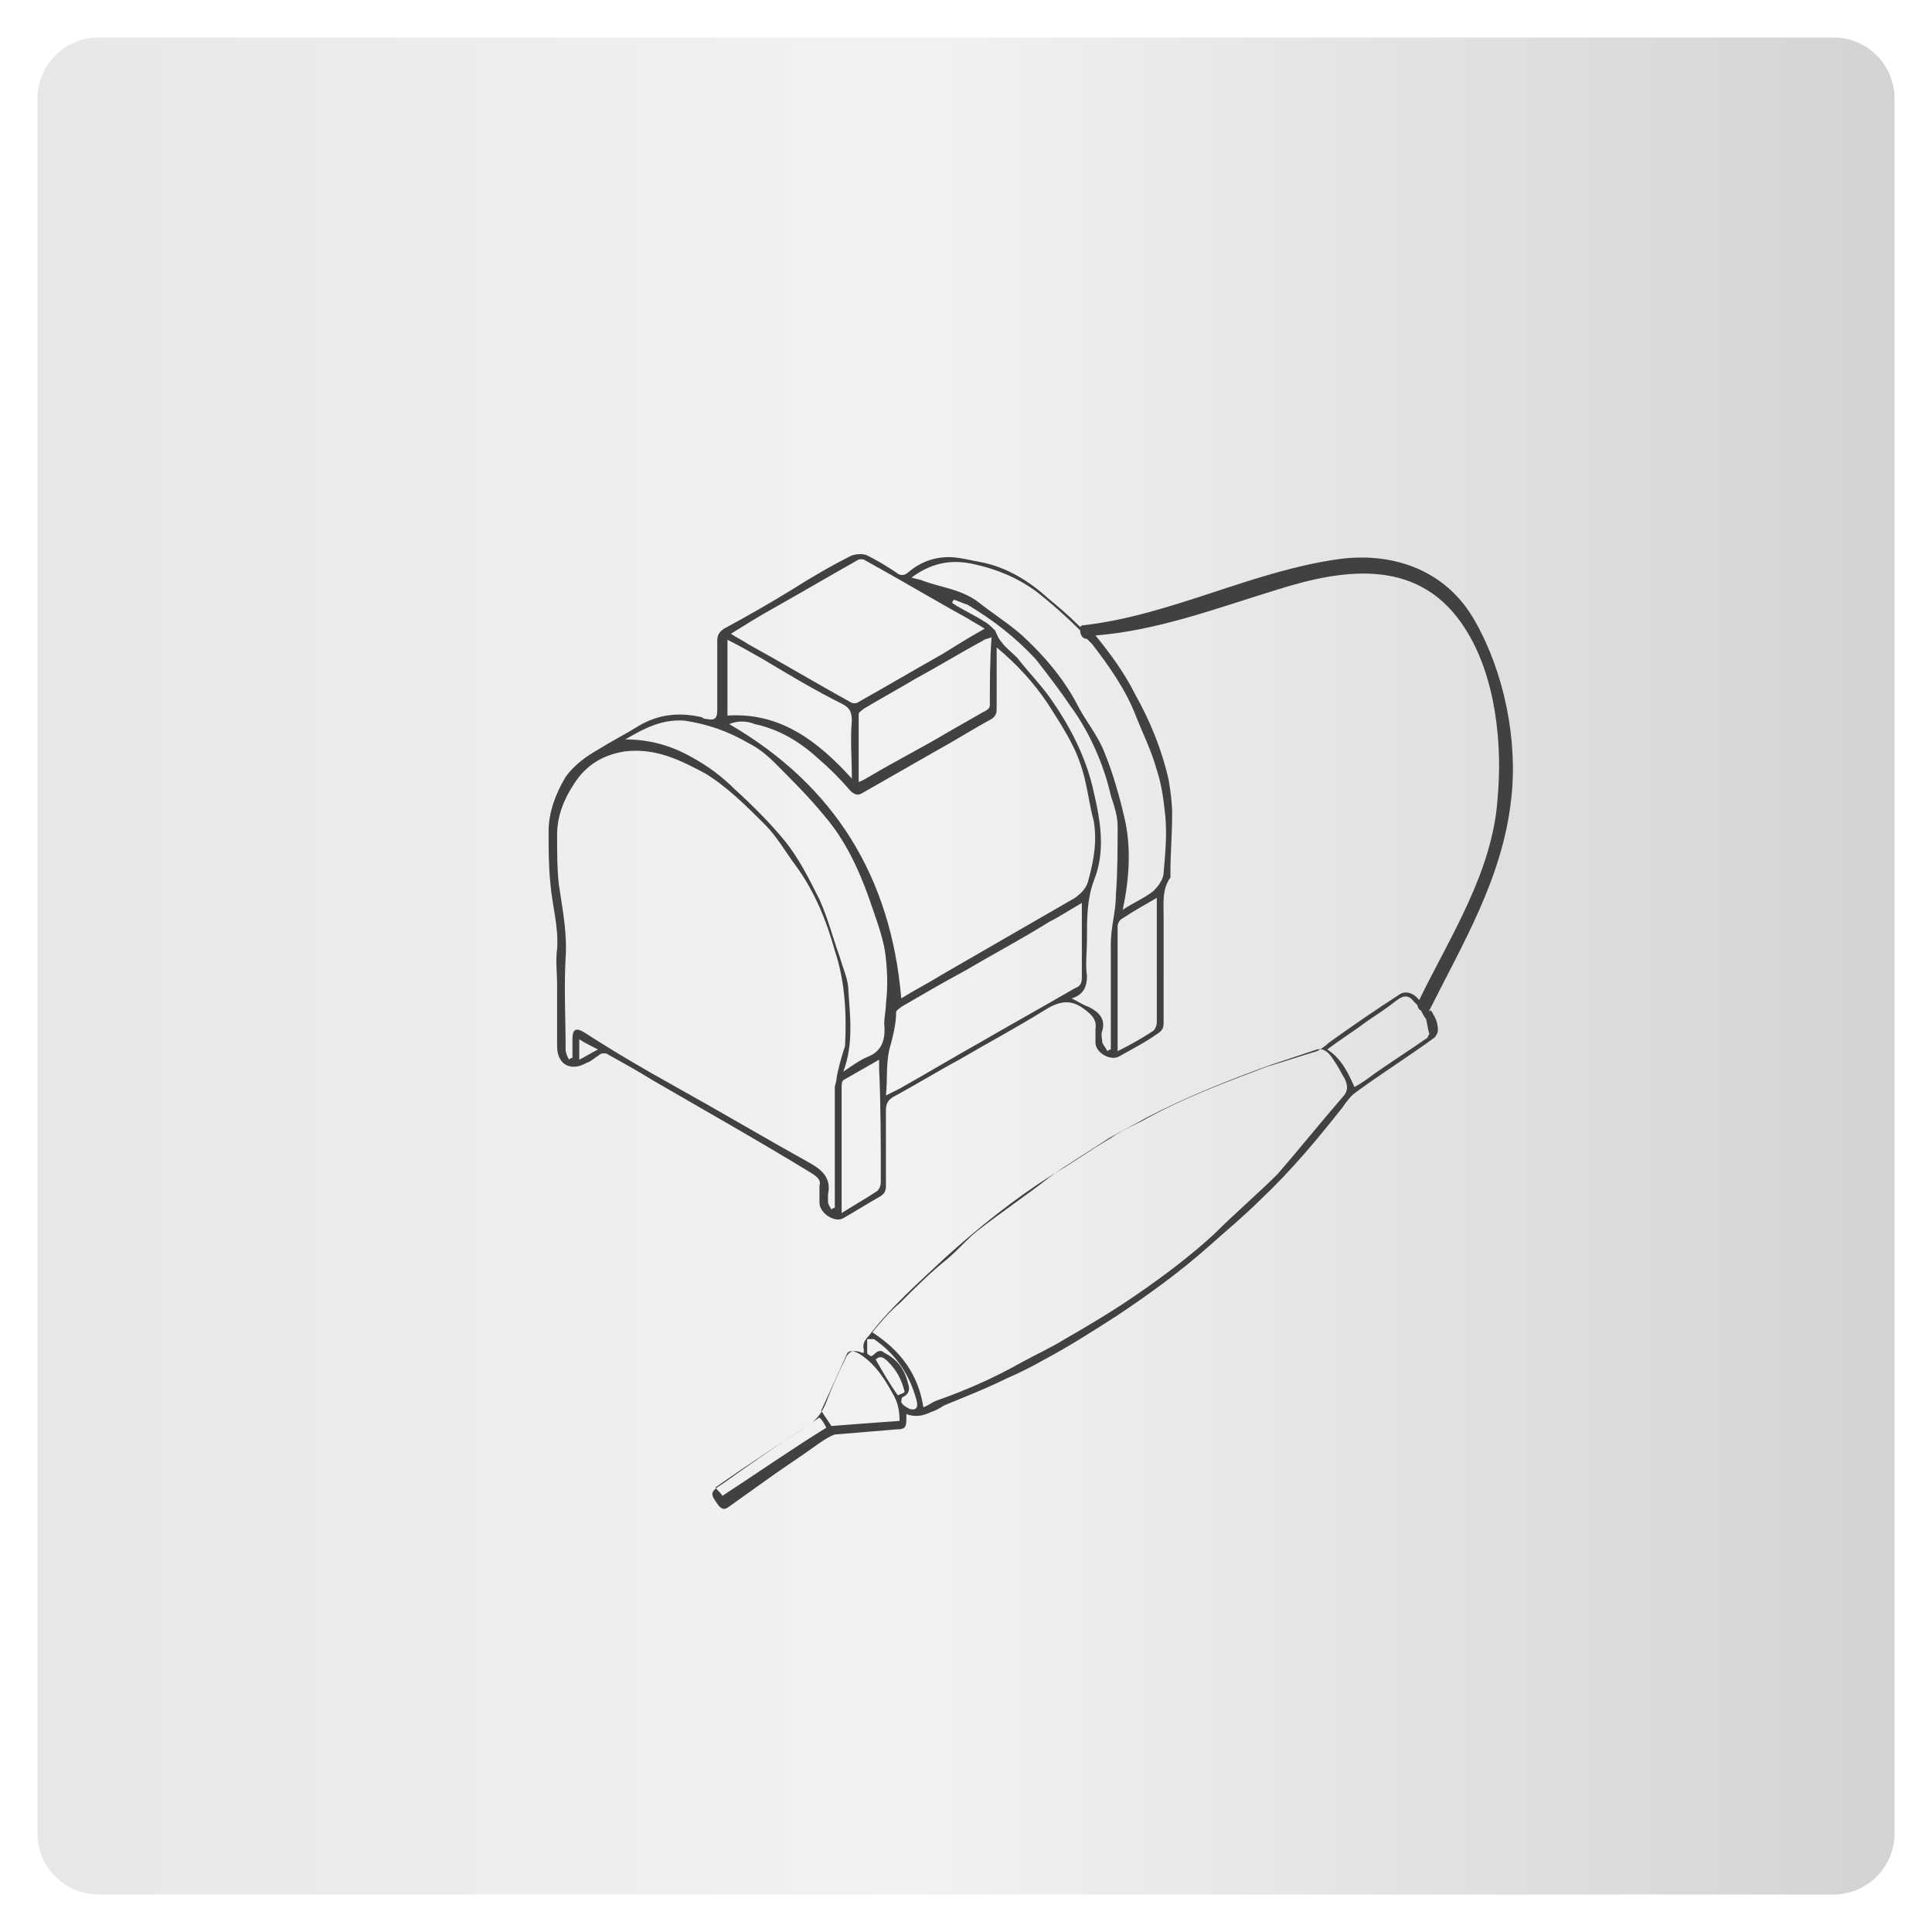 <?xml version="1.0" encoding="UTF-8"?>
<!-- Generator: Adobe Illustrator 24.0.0, SVG Export Plug-In . SVG Version: 6.00 Build 0)  -->
<svg xmlns="http://www.w3.org/2000/svg" xmlns:xlink="http://www.w3.org/1999/xlink" version="1.1" id="Layer_1" x="0px" y="0px" viewBox="0 0 113.4 113.4" style="enable-background:new 0 0 113.4 113.4;" xml:space="preserve">
<style type="text/css">
	.st0{fill:url(#SVGID_1_);}
	.st1{fill:url(#SVGID_2_);}
	.st2{fill:url(#SVGID_3_);}
	.st3{fill:url(#SVGID_4_);}
	.st4{fill:url(#SVGID_5_);}
	.st5{fill:url(#SVGID_6_);}
	.st6{fill:url(#SVGID_7_);}
	.st7{fill:url(#SVGID_8_);}
	.st8{fill:url(#SVGID_9_);}
	.st9{fill:url(#SVGID_10_);}
	.st10{fill:url(#SVGID_11_);}
	.st11{fill:url(#SVGID_12_);}
	.st12{fill:url(#SVGID_13_);}
	.st13{fill:url(#SVGID_14_);}
	.st14{fill:url(#SVGID_15_);}
	.st15{fill:url(#SVGID_16_);}
	.st16{fill:url(#SVGID_17_);}
	.st17{fill:url(#SVGID_18_);}
	.st18{fill:url(#SVGID_19_);}
	.st19{fill:url(#SVGID_20_);}
	.st20{fill:url(#SVGID_21_);}
	.st21{fill:url(#SVGID_22_);}
	.st22{fill:url(#SVGID_23_);}
	.st23{fill:url(#SVGID_24_);}
	.st24{fill:url(#SVGID_25_);}
	.st25{fill:url(#SVGID_26_);}
	.st26{fill:url(#SVGID_27_);}
	.st27{fill:url(#SVGID_28_);}
	.st28{fill:url(#SVGID_29_);}
	.st29{fill:url(#SVGID_30_);}
	.st30{fill:url(#SVGID_31_);}
	.st31{fill:url(#SVGID_32_);}
	.st32{fill:#414042;}
	.st33{fill:#FFFFFF;}
	.st34{fill:none;stroke:#414042;stroke-width:0.75;stroke-miterlimit:10;}
	.st35{fill:none;stroke:#FFFFFF;stroke-width:0.214;stroke-miterlimit:10;}
	.st36{fill:none;stroke:#FFFFFF;stroke-width:0.133;stroke-miterlimit:10;}
	.st37{fill:none;stroke:#FFFFFF;stroke-width:0.148;stroke-miterlimit:10;}
	.st38{fill:none;stroke:#FFFFFF;stroke-width:0.16;stroke-miterlimit:10;}
	.st39{fill:none;stroke:#FFFFFF;stroke-width:0.179;stroke-miterlimit:10;}
	.st40{fill:none;stroke:#FFFFFF;stroke-width:0.199;stroke-miterlimit:10;}
	.st41{fill:none;stroke:#FFFFFF;stroke-width:0.216;stroke-miterlimit:10;}
	.st42{fill:none;stroke:#FFFFFF;stroke-width:0.251;stroke-miterlimit:10;}
	.st43{fill:none;stroke:#FFFFFF;stroke-width:0.278;stroke-miterlimit:10;}
	.st44{fill:none;stroke:#FFFFFF;stroke-width:0.302;stroke-miterlimit:10;}
	.st45{fill:none;stroke:#FFFFFF;stroke-width:0.337;stroke-miterlimit:10;}
	.st46{fill:none;stroke:#FFFFFF;stroke-width:0.375;stroke-miterlimit:10;}
	.st47{fill:none;stroke:#FFFFFF;stroke-width:0.406;stroke-miterlimit:10;}
	.st48{fill:none;stroke:#6D6E71;stroke-width:0.406;stroke-miterlimit:10;}
	.st49{opacity:0.2;}
	.st50{clip-path:url(#SVGID_34_);}
	.st51{clip-path:url(#SVGID_36_);fill:#6E6F72;}
	.st52{fill:#F2F3F2;}
	.st53{clip-path:url(#SVGID_38_);}
	.st54{clip-path:url(#SVGID_40_);fill:#6E6F72;}
	.st55{clip-path:url(#SVGID_42_);fill:url(#SVGID_43_);}
	.st56{fill:none;stroke:#FFFFFF;stroke-width:0.352;stroke-miterlimit:10;}
	.st57{opacity:0.1;}
	.st58{clip-path:url(#SVGID_45_);}
	.st59{clip-path:url(#SVGID_47_);fill:#231F20;}
	.st60{fill:none;stroke:#FFFFFF;stroke-width:1.057;stroke-miterlimit:10;}
	.st61{fill:none;stroke:#FFFFFF;stroke-width:0.475;stroke-miterlimit:10;}
	.st62{fill:#ED1846;}
	.st63{fill:none;stroke:#FFFFFF;stroke-width:0.488;stroke-miterlimit:10;}
	.st64{fill:none;stroke:#414042;stroke-width:0.416;stroke-miterlimit:10;}
	.st65{fill:#6D6E71;}
</style>
<g>
	
		<image style="overflow:visible;opacity:0.64;" width="505" height="506" transform="matrix(0.24 0 0 0.24 -1.837 -2.998)">
	</image>
	<g>
		<linearGradient id="SVGID_1_" gradientUnits="userSpaceOnUse" x1="2.181" y1="56.693" x2="111.205" y2="56.693">
			<stop offset="0" style="stop-color:#E6E7E7"></stop>
			<stop offset="0.47" style="stop-color:#F2F2F2"></stop>
			<stop offset="1" style="stop-color:#D2D3D4"></stop>
		</linearGradient>
		<path class="st0" d="M107.6,111.2H5.8c-2,0-3.6-1.6-3.6-3.6V5.8c0-2,1.6-3.6,3.6-3.6h101.8c2,0,3.6,1.6,3.6,3.6v101.8    C111.2,109.6,109.6,111.2,107.6,111.2z"></path>
	</g>
</g>
<path class="st32" d="M83.9,59.3c2-4,4.3-7.8,4.8-12.4c0.4-3.4-0.4-7.4-2.1-10.4c-1.6-2.9-4.6-4.1-7.9-3.7  c-5.2,0.7-9.9,3.3-15.1,3.9c-0.1,0-0.1,0-0.2,0.1c0,0-0.1-0.1-0.1-0.1c-0.6-0.6-1.2-1.1-1.8-1.6c-1.1-1-2.4-1.8-3.9-2.1  c-0.6-0.1-1.3-0.3-1.9-0.3c-0.9,0-1.7,0.3-2.4,0.9c-0.2,0.2-0.5,0.2-0.7,0c-0.6-0.4-1.1-0.7-1.7-1c-0.2-0.1-0.6-0.1-0.9,0  c-1.2,0.6-2.4,1.3-3.5,2c-1.3,0.8-2.7,1.6-4,2.3c-0.3,0.2-0.4,0.4-0.4,0.7c0,1.4,0,2.8,0,4.1c0,0.5-0.2,0.6-0.6,0.5  c-0.1,0-0.2,0-0.3-0.1c-1.3-0.3-2.5-0.2-3.7,0.5c-0.8,0.5-1.6,0.9-2.4,1.4c-0.7,0.4-1.4,0.9-1.9,1.6c-0.6,1-1,2.1-1,3.2  c0,1,0,2,0.1,3c0.1,1.3,0.5,2.6,0.4,3.9c-0.1,0.7,0,1.4,0,2.1v3.6c0,1.1,0.8,1.5,1.7,1c0.3-0.1,0.5-0.3,0.8-0.5  c0.1-0.1,0.4-0.1,0.5,0c0.9,0.5,1.8,1,2.6,1.5c3.1,1.8,6.3,3.6,9.4,5.5c0.3,0.2,0.5,0.4,0.4,0.7c0,0.3,0,0.7,0,1  c0,0.6,0.9,1.2,1.4,0.9c0.7-0.4,1.5-0.9,2.2-1.3c0.3-0.2,0.3-0.4,0.3-0.7c0-1.4,0-2.9,0-4.3c0-0.4,0.1-0.6,0.4-0.8  c1.3-0.7,2.6-1.5,3.9-2.2c1.7-1,3.4-1.9,5-2.9c0.8-0.5,1.5-0.7,2.3-0.1c0.4,0.3,0.8,0.6,0.7,1.2c0,0.3,0,0.5,0,0.8  c0,0.6,0.9,1.1,1.4,0.8c0.7-0.4,1.5-0.8,2.2-1.3c0.3-0.2,0.4-0.3,0.4-0.7c0-2.1,0-4.2,0-6.2c0-0.8-0.1-1.6,0.4-2.3  c0-0.1,0-0.2,0-0.3c0-1.1,0.1-2.3,0.1-3.4c0-0.7-0.1-1.4-0.2-2c-0.4-1.8-1.1-3.5-2-5.1c-0.6-1.2-1.4-2.3-2.3-3.4  C68,37,71.4,35.7,75,34.6c4.1-1.3,8.4-1.8,11,2.3c1.8,2.8,2.2,6.8,1.9,10c-0.3,4.3-2.8,8.1-4.6,11.8c0,0,0,0,0,0  c-0.3-0.4-0.8-0.6-1.2-0.3c-1.4,0.9-2.7,1.8-4.1,2.8c-0.2,0.2-0.5,0.4-0.7,0.5c-1,0.3-1.9,0.6-2.9,0.9c-2.4,0.9-4.8,1.8-7,3  c-0.7,0.4-1.5,0.7-2.2,1.2c-1.2,0.7-2.3,1.5-3.5,2.2c-2.2,1.4-4.2,3-6.2,4.8c-1.6,1.5-3.2,2.9-4.5,4.6c-0.2,0.2-0.4,0.5-0.3,0.8  c0,0.1,0,0.1,0,0.2c0,0-0.1,0-0.1,0c-0.5-0.2-0.8-0.1-1,0.4c-0.4,0.8-0.8,1.7-1.1,2.5c-0.2,0.5-0.5,1-1,1.3  c-1.7,1.1-3.4,2.3-5.1,3.5c-0.8,0.5-0.7,0.6-0.2,1.3c0.2,0.2,0.3,0.2,0.5,0.1c0.7-0.5,1.4-1,2.1-1.5c1.1-0.8,2.2-1.5,3.3-2.3  c0.3-0.2,0.6-0.4,0.9-0.5c1.2-0.1,2.4-0.2,3.6-0.3c0.5,0,0.6-0.1,0.6-0.6c0-0.1,0-0.1,0-0.3c0.5,0.2,1,0.1,1.4-0.1  c0.3-0.1,0.5-0.2,0.8-0.4c1.2-0.5,2.5-1,3.7-1.6c0.7-0.3,1.5-0.7,2.2-1.1c1.5-0.8,2.9-1.7,4.3-2.6c1.8-1.2,3.6-2.5,5.3-4  c1-0.9,2.1-1.8,3.1-2.8c1.8-1.7,3.3-3.5,4.8-5.4c0.2-0.3,0.5-0.7,0.8-0.9c1.5-1.1,3.1-2.1,4.6-3.2c0.1-0.1,0.2-0.3,0.2-0.4  c0-0.4-0.1-0.7-0.3-1c0-0.1-0.1-0.1-0.1-0.2C83.8,59.4,83.9,59.4,83.9,59.3 M45.4,35.7c1.6-0.9,3.3-1.9,4.9-2.8  c0.1-0.1,0.4-0.1,0.5,0c2,1.1,4,2.3,6,3.4c0.3,0.2,0.7,0.4,1,0.6c-0.9,0.5-1.7,1-2.5,1.5c-1.6,0.9-3.3,1.9-4.9,2.8  c-0.1,0.1-0.4,0.1-0.5,0c-2-1.1-4-2.3-6-3.4c-0.3-0.2-0.7-0.4-1-0.6C43.7,36.7,44.5,36.2,45.4,35.7 M58.5,38.2c0-0.1,0-0.1,0-0.2  c1.2,1,2.2,2.1,3,3.3c0.7,1.1,1.5,2.3,1.9,3.5c0.4,1.1,0.5,2.3,0.8,3.4c0.2,1.2,0,2.3-0.3,3.4c-0.1,0.5-0.4,0.8-0.8,1.1  c-2.6,1.5-5.2,3-7.8,4.5c-0.8,0.5-1.6,0.9-2.4,1.4c-0.6-7.1-3.9-12.5-10.1-16.1c0.5-0.2,1-0.2,1.5,0c1.4,0.3,2.6,1,3.7,2  c0.7,0.6,1.3,1.2,1.9,1.9c0.3,0.3,0.5,0.3,0.8,0.1c1.4-0.8,2.8-1.6,4.2-2.4c1.1-0.6,2.2-1.3,3.3-1.9c0.3-0.2,0.3-0.4,0.3-0.7  C58.5,40.3,58.5,39.3,58.5,38.2 M58.1,41.4c0,0.2-0.2,0.3-0.4,0.4c-0.7,0.4-1.4,0.8-2.1,1.2c-1.5,0.9-3.1,1.7-4.6,2.6  c-0.2,0.1-0.3,0.2-0.6,0.3c0-1.4,0-2.7,0-4c0-0.1,0.2-0.2,0.3-0.3c1-0.6,2.1-1.2,3.1-1.8c1.3-0.7,2.6-1.5,3.9-2.2  c0.1-0.1,0.3-0.1,0.5-0.2C58.1,38.8,58.1,40.1,58.1,41.4 M42.6,37.5c0.8,0.4,1.5,0.8,2.2,1.2c1.5,0.9,3,1.8,4.6,2.6  c0.4,0.2,0.6,0.4,0.6,1c-0.1,1.1,0,2.2,0,3.4c-2-2.2-4.2-3.9-7.3-3.7V37.5z M34,62.2V61c0.3,0.2,0.7,0.4,1.1,0.6  C34.7,61.8,34.4,62,34,62.2 M49.1,63.3c0,0.2-0.1,0.4-0.1,0.5c0,2.2,0,4.4,0,6.6v0.5c-0.1,0-0.1,0-0.2,0.1c-0.1-0.2-0.2-0.3-0.2-0.5  c0-0.1,0-0.3,0-0.4c0.2-0.9-0.3-1.4-1-1.8c-2.7-1.5-5.4-3.1-8.1-4.6c-1.8-1-3.5-2-5.2-3.1c-0.5-0.3-0.7-0.2-0.7,0.4  c0,0.4,0,0.7,0,1.1c-0.1,0-0.1,0-0.2,0.1c-0.1-0.2-0.2-0.4-0.2-0.6c0-1.8-0.1-3.6,0-5.4c0.1-1.5-0.2-2.9-0.4-4.3  c-0.1-0.9-0.1-1.9-0.1-2.9c0-1.1,0.4-2.1,1-3c0.7-1.1,1.7-1.7,3-1.9c1.8-0.2,3.2,0.5,4.7,1.3c1.3,0.8,2.4,1.9,3.5,3  c0.7,0.7,1.2,1.6,1.8,2.4c1.1,1.5,1.8,3.2,2.3,5c0.6,1.8,0.7,3.7,0.6,5.6C49.4,62,49.2,62.7,49.1,63.3 M51.7,69.4  c0,0.2-0.1,0.4-0.2,0.5c-0.6,0.4-1.3,0.8-2.1,1.3c0-2.5,0-5,0-7.4c0-0.1,0-0.3,0.1-0.4c0.7-0.4,1.4-0.8,2.1-1.2c0,0.2,0,0.4,0,0.5  C51.7,64.9,51.7,67.1,51.7,69.4 M51,62c-0.5,0.2-0.9,0.5-1.5,0.9c0.6-1.6,0.4-3.2,0.3-4.7c0-0.7-0.3-1.3-0.5-2  c-0.4-1.1-0.7-2.3-1.2-3.4c-0.6-1.2-1.2-2.4-2-3.4c-0.9-1.1-1.9-2.1-3-3.1c-0.7-0.7-1.5-1.3-2.4-1.8c-1.2-0.7-2.5-1.1-4-1.1  c1.2-0.7,2.2-1.2,3.5-1.1c1.3,0.2,2.5,0.6,3.7,1.3c0.6,0.3,1.1,0.7,1.6,1.2c1,1,2,2,2.9,3.1c1.2,1.4,2,3.1,2.6,4.8  c0.4,1.2,0.9,2.4,1,3.6c0.1,0.9,0.1,1.8,0,2.6c0,0.4-0.1,0.8-0.1,1.2C52,61.1,51.7,61.7,51,62 M57.5,61.2c-1.6,0.9-3.1,1.8-4.7,2.7  c-0.2,0.1-0.4,0.2-0.8,0.4c0.1-1,0-1.8,0.2-2.7c0.2-0.7,0.4-1.5,0.4-2.2c0-0.1,0.2-0.2,0.3-0.3c1.2-0.7,2.4-1.4,3.7-2.1  c1.7-1,3.4-1.9,5-2.9c0.6-0.3,1.2-0.7,1.9-1.1v1.2c0,1.1,0,2.2,0,3.2c0,0.3-0.1,0.5-0.4,0.6C61.2,59.1,59.4,60.1,57.5,61.2   M65.2,55.4c0,2.1,0,4.2,0,6.2c0,0-0.1,0-0.2,0.1c-0.1-0.2-0.2-0.3-0.3-0.5c0-0.2-0.1-0.5,0-0.7c0.2-0.7-0.2-1.1-0.8-1.4  c-0.3-0.1-0.6-0.3-1-0.5c0.7-0.2,0.9-0.7,0.9-1.3c-0.1-0.7,0-1.4,0-2.2c0-1.2,0-2.3,0.4-3.4c0.7-1.7,0.4-3.5,0-5.2  c-0.4-1.9-1.3-3.7-2.4-5.3c-0.6-0.9-1.4-1.7-2.1-2.6c-0.3-0.3-0.7-0.6-0.9-0.9c-0.2-0.2-0.3-0.5-0.4-0.7c-0.2-0.2-0.4-0.4-0.6-0.5  c-0.6-0.4-1.3-0.7-1.9-1.1c0-0.1,0-0.1,0.1-0.2c0.3,0.1,0.5,0.2,0.8,0.3c1.5,0.9,2.8,1.9,4,3.2c0.7,0.9,1.4,1.8,2,2.7  c0.6,0.8,1.1,1.7,1.5,2.6c0.4,0.9,0.7,1.8,0.9,2.7c0.2,0.6,0.4,1.2,0.4,1.8c0,1.3,0,2.7-0.1,4C65.5,53.5,65.2,54.4,65.2,55.4   M67.9,60c0,0.2-0.1,0.4-0.2,0.5c-0.6,0.4-1.3,0.8-2.1,1.2c0-2.5,0-4.9,0-7.3c0-0.2,0.1-0.4,0.3-0.5c0.6-0.4,1.3-0.8,2-1.2  c0,0.2,0,0.4,0,0.5C67.9,55.5,67.9,57.7,67.9,60 M66.7,42.1c0.4,1,0.9,2,1.2,3.1c0.3,0.9,0.4,1.8,0.5,2.7c0.1,1.1,0,2.2-0.1,3.3  c0,0.4-0.3,0.8-0.6,1.1c-0.5,0.4-1.2,0.7-1.8,1.1c0.4-1.9,0.5-3.7,0.1-5.4c-0.3-1.3-0.7-2.7-1.2-3.9c-0.4-1-1.1-1.8-1.6-2.8  c-0.8-1.5-1.9-2.8-3.2-4c-0.8-0.7-1.6-1.2-2.5-1.9c-1-0.8-2.2-0.9-3.3-1.3c-0.2-0.1-0.4-0.1-0.7-0.2c1.1-0.8,2.2-1.1,3.6-0.8  c1.4,0.3,2.6,0.8,3.7,1.6c0.9,0.7,1.8,1.5,2.6,2.3c0,0.2,0.1,0.5,0.4,0.5c0,0,0,0,0,0c0.1,0.1,0.2,0.2,0.3,0.3  C65.1,39.1,66.1,40.5,66.7,42.1 M42.4,87.8c-0.1-0.2-0.3-0.3-0.4-0.5c2-1.4,4-2.7,6.1-4.1c0.2,0.2,0.3,0.4,0.4,0.6  C46.4,85.1,44.4,86.5,42.4,87.8 M48.8,83.7c-0.2-0.3-0.4-0.6-0.6-0.9c0.5-1.1,1-2.2,1.5-3.3c0.1-0.3,0.5-0.2,0.8,0  c0.9,0.6,1.4,1.4,1.9,2.3c0.3,0.5,0.4,1,0.4,1.6C51.4,83.5,50.1,83.6,48.8,83.7 M51.4,79.8c0.2-0.2,0.4-0.2,0.7,0.1  c0.5,0.5,0.8,1,1,1.8c-0.1,0.1-0.2,0.1-0.4,0.2C52.2,81.2,51.8,80.5,51.4,79.8 M53.4,82.7c-0.2-0.1-0.4-0.2-0.5-0.4  c0,0,0-0.3,0.1-0.3c0.4-0.2,0.4-0.5,0.3-0.8c-0.2-0.8-0.6-1.4-1.4-1.8c-0.2-0.2-0.4-0.1-0.6,0.1c0,0-0.1,0.1-0.2,0.1  c-0.1-0.1-0.2-0.1-0.2-0.2c0-0.3,0-0.5,0-0.8c0.1,0,0.3,0,0.4,0c1.3,0.9,2.1,2.1,2.5,3.6C53.9,82.6,53.8,82.8,53.4,82.7 M78.8,64.4  c-1.3,1.5-2.5,3-3.8,4.5c-1.2,1.2-2.5,2.3-3.7,3.5c-1.4,1.3-3,2.5-4.6,3.6c-1.3,0.9-2.8,1.8-4.2,2.6c-0.8,0.5-1.7,0.9-2.6,1.4  c-1.6,0.9-3.2,1.6-4.9,2.2c-0.3,0.1-0.5,0.3-0.8,0.4c-0.3-1.9-1.3-3.3-3-4.4c0.5-0.6,1-1.2,1.6-1.7c0.9-0.9,1.8-1.8,2.8-2.6  c0.6-0.5,1.1-1.1,1.7-1.6c1.4-1.1,2.9-2.1,4.3-3.2c1.1-0.8,2.3-1.5,3.5-2.3c0.7-0.4,1.5-0.8,2.2-1.2c2.3-1.2,4.8-2.2,7.3-3.1  c0.9-0.3,1.8-0.6,2.7-0.9c0.4-0.1,0.7,0.2,0.9,0.5c0.2,0.3,0.4,0.6,0.6,1C79.2,63.7,79.1,64.1,78.8,64.4 M83.9,60.7  c0,0-0.1,0.1-0.1,0.2c-1,0.7-2.1,1.4-3.1,2.1c-0.4,0.3-0.8,0.6-1.2,0.8c-0.4-0.9-0.8-1.7-1.6-2.2c0.8-0.6,1.6-1.1,2.4-1.7  c0.6-0.4,1.2-0.8,1.7-1.2c0.4-0.3,0.7-0.3,1,0.1c0.1,0.1,0.1,0.1,0.2,0.2c0,0.1,0.1,0.3,0.2,0.3c0.1,0.2,0.2,0.4,0.3,0.5  C83.8,60.2,83.8,60.4,83.9,60.7"></path>
</svg>
